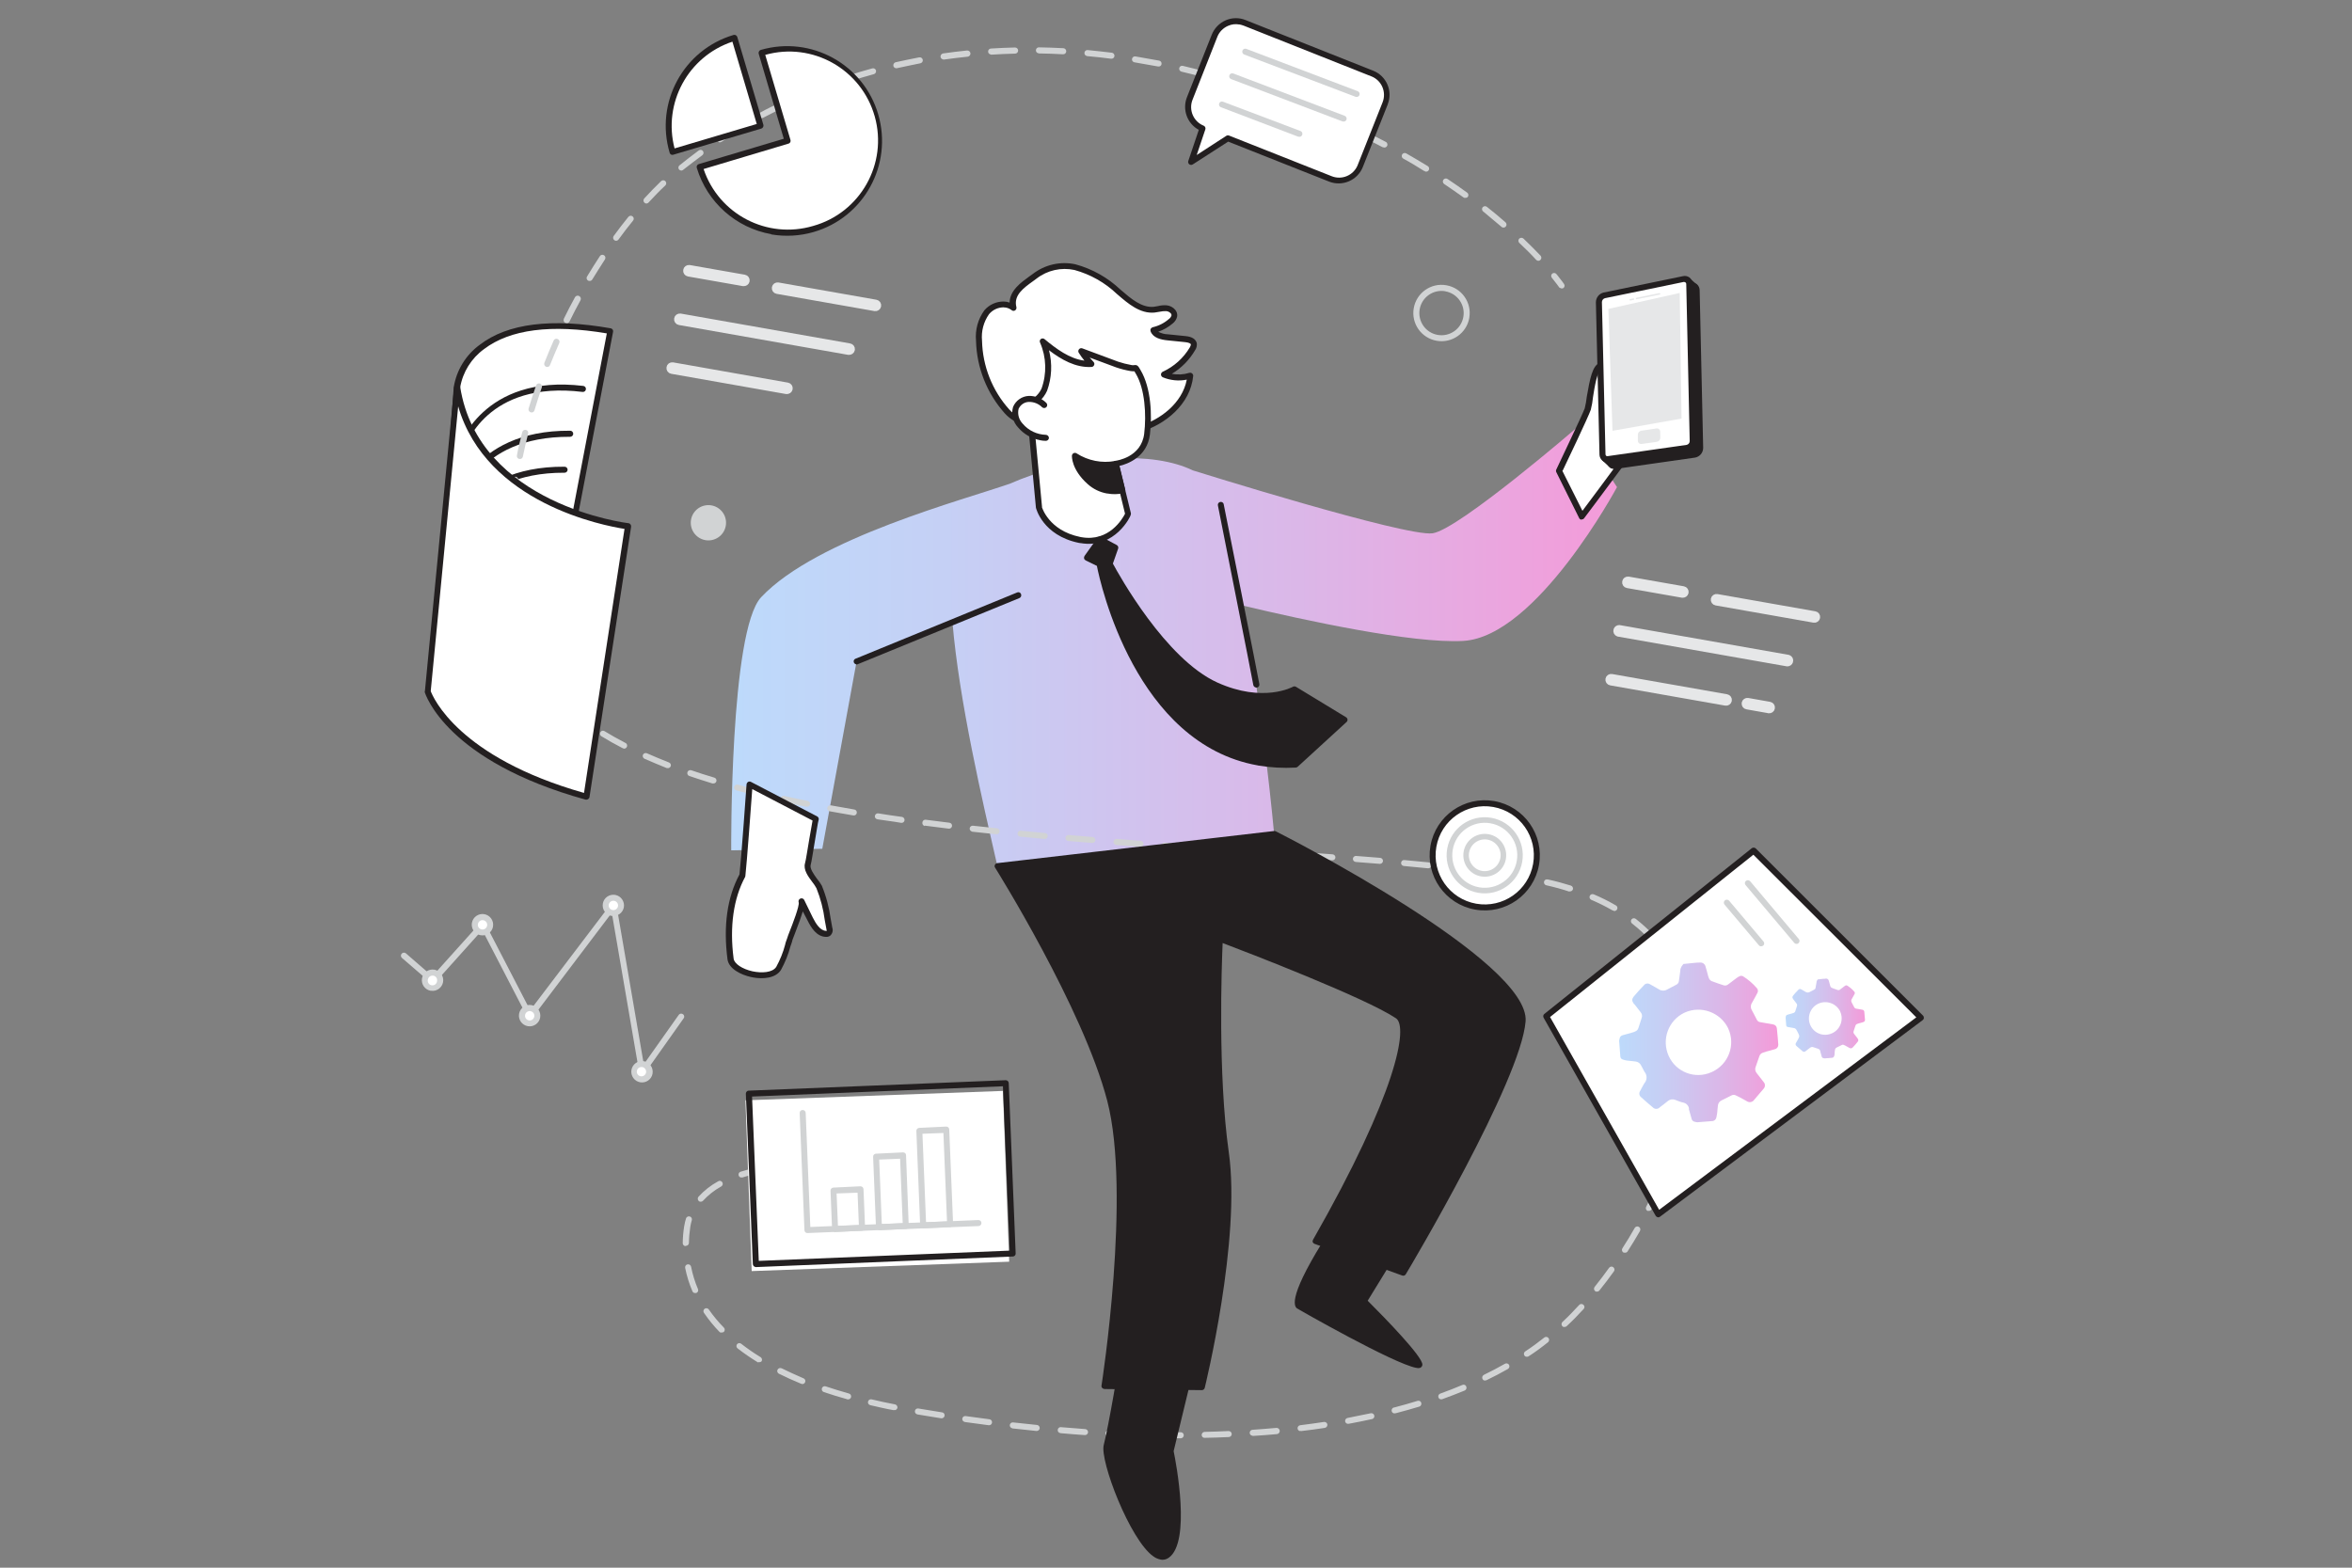 <?xml version="1.0" encoding="UTF-8"?>
<svg id="_レイヤー_2" data-name="レイヤー 2" xmlns="http://www.w3.org/2000/svg" xmlns:xlink="http://www.w3.org/1999/xlink" viewBox="0 0 360 240">
  <rect x="0" y="0" width="360" height="240" fill="#808080" stroke="none"/>
  <defs>
    <linearGradient id="_新規グラデーションスウォッチ_2" data-name="新規グラデーションスウォッチ 2" x1="111.92" y1="98.98" x2="247.51" y2="98.98" gradientUnits="userSpaceOnUse">
      <stop offset="0" stop-color="#bddafb"/>
      <stop offset=".24" stop-color="#c5d0f5"/>
      <stop offset=".64" stop-color="#dbb7e8"/>
      <stop offset="1" stop-color="#f49bd9"/>
    </linearGradient>
    <linearGradient id="_新規グラデーションスウォッチ_2-2" data-name="新規グラデーションスウォッチ 2" x1="247.81" y1="159.58" x2="272.17" y2="159.58" xlink:href="#_新規グラデーションスウォッチ_2"/>
    <linearGradient id="_新規グラデーションスウォッチ_2-3" data-name="新規グラデーションスウォッチ 2" x1="273.32" y1="155.92" x2="285.47" y2="155.92" xlink:href="#_新規グラデーションスウォッチ_2"/>
  </defs>
  <g id="_レイヤー_2-2" data-name="レイヤー 2">
    <g>
      <g id="_517_information_flow_flatline" data-name=" 517 information flow flatline">
        <path d="M241.49,65.35s-18.16,15.68-22.2,16.29c-4.04.61-36.72-9.63-36.72-9.63-6.16-2.99-16.96-2.3-26.31,1.34h0s-.03.01-.05.02c-.53.21-1.05.42-1.57.65-6.76,2.41-29.63,8.35-38.14,17.41-4.81,5.13-4.58,38.75-4.58,38.75l13.94-.24,5.25-28.68c1.17-1.03,8.9-3.95,14.67-6.04,1.03,12.19,4.63,27.53,6.88,37.38l42.36-4.92s-1.71-19.1-4.8-34.97c9.62,2.29,26.04,5.84,33.73,5.41,11.26-.62,23.55-23.55,23.55-23.55l-6.02-9.22Z" style="fill: url(#_新規グラデーションスウォッチ_2); stroke-width: 0px;"/>
        <path d="M120.38,59.87l-17.57-3.1c-.23-.04-.38-.26-.34-.49.03-.23.25-.38.47-.35,0,0,.01,0,.02,0l17.57,3.1c.23.04.38.26.34.49-.04.23-.26.38-.49.34Z" style="fill: #d1d3d4; stroke-width: 0px;"/>
        <path d="M129.89,53.87l-25.91-4.57c-.23-.04-.38-.26-.34-.49.03-.23.25-.38.47-.35,0,0,.01,0,.02,0l25.91,4.57c.23.03.38.25.35.47,0,0,0,.01,0,.02-.04.23-.26.38-.49.34h0Z" style="fill: #d1d3d4; stroke-width: 0px;"/>
        <path d="M113.79,43.35l-8.42-1.48c-.23-.04-.38-.26-.34-.49.03-.23.25-.38.47-.35,0,0,.01,0,.02,0l8.42,1.48c.23.04.38.26.34.49-.04.23-.26.38-.49.34Z" style="fill: #d1d3d4; stroke-width: 0px;"/>
        <path d="M133.92,47.17l-14.98-2.64c-.23-.04-.38-.26-.34-.49.04-.23.26-.38.49-.34l14.98,2.64c.23.04.38.26.34.49-.04.23-.26.38-.49.34h0Z" style="fill: #d1d3d4; stroke-width: 0px;"/>
        <path d="M120.38,59.87l-17.57-3.1c-.23-.04-.38-.26-.34-.49.03-.23.25-.38.47-.35,0,0,.01,0,.02,0l17.57,3.1c.23.04.38.26.34.49-.04.23-.26.38-.49.34Z" style="fill: none; stroke: #e6e7e8; stroke-linecap: round; stroke-linejoin: round; stroke-width: .92px;"/>
        <path d="M129.89,53.87l-25.91-4.57c-.23-.04-.38-.26-.34-.49.03-.23.25-.38.47-.35,0,0,.01,0,.02,0l25.91,4.57c.23.03.38.25.35.47,0,0,0,.01,0,.02-.04.23-.26.38-.49.34h0Z" style="fill: none; stroke: #e6e7e8; stroke-linecap: round; stroke-linejoin: round; stroke-width: .92px;"/>
        <path d="M113.79,43.35l-8.42-1.48c-.23-.04-.38-.26-.34-.49.03-.23.25-.38.47-.35,0,0,.01,0,.02,0l8.42,1.48c.23.04.38.26.34.49-.04.23-.26.38-.49.34Z" style="fill: none; stroke: #e6e7e8; stroke-linecap: round; stroke-linejoin: round; stroke-width: .92px;"/>
        <path d="M133.92,47.17l-14.98-2.64c-.23-.04-.38-.26-.34-.49.04-.23.26-.38.49-.34l14.98,2.64c.23.04.38.26.34.49-.04.23-.26.38-.49.34h0Z" style="fill: none; stroke: #e6e7e8; stroke-linecap: round; stroke-linejoin: round; stroke-width: .92px;"/>
        <path d="M264.13,107.57l-17.6-3.1c-.23-.04-.38-.26-.34-.49.04-.23.26-.38.49-.34l17.6,3.1c.23.04.38.26.34.49-.04.23-.26.38-.49.34Z" style="fill: #d1d3d4; stroke-width: 0px;"/>
        <path d="M270.73,108.73l-3.34-.59c-.23-.03-.38-.25-.35-.47,0,0,0-.01,0-.02.04-.23.26-.38.49-.34l3.34.59c.23.04.38.26.34.49-.03.23-.25.38-.47.35,0,0-.01,0-.02,0Z" style="fill: #d1d3d4; stroke-width: 0px;"/>
        <path d="M273.57,101.56l-25.88-4.56c-.23-.08-.35-.32-.27-.55.06-.18.23-.3.42-.3l25.88,4.56c.23.08.35.32.27.55-.06.18-.23.3-.42.3Z" style="fill: #d1d3d4; stroke-width: 0px;"/>
        <path d="M257.51,91.05l-8.42-1.48c-.23-.04-.38-.26-.34-.49.03-.23.25-.38.47-.35,0,0,.01,0,.02,0l8.42,1.48c.23.04.38.26.34.49-.04.23-.26.38-.49.34Z" style="fill: #d1d3d4; stroke-width: 0px;"/>
        <path d="M277.64,94.87l-14.98-2.64c-.23-.04-.38-.26-.34-.49.04-.23.26-.38.49-.34h0s14.98,2.64,14.98,2.64c.23.04.38.26.34.49-.04.23-.26.38-.49.34h0Z" style="fill: #d1d3d4; stroke-width: 0px;"/>
        <path d="M264.13,107.57l-17.6-3.1c-.23-.04-.38-.26-.34-.49.04-.23.26-.38.49-.34l17.6,3.1c.23.04.38.26.34.49-.04.23-.26.38-.49.34Z" style="fill: none; stroke: #e6e7e8; stroke-linecap: round; stroke-linejoin: round; stroke-width: .92px;"/>
        <path d="M270.73,108.73l-3.34-.59c-.23-.03-.38-.25-.35-.47,0,0,0-.01,0-.02.04-.23.26-.38.49-.34l3.34.59c.23.04.38.26.34.49-.03.23-.25.38-.47.35,0,0-.01,0-.02,0Z" style="fill: none; stroke: #e6e7e8; stroke-linecap: round; stroke-linejoin: round; stroke-width: .92px;"/>
        <path d="M273.57,101.56l-25.88-4.56c-.23-.08-.35-.32-.27-.55.06-.18.23-.3.42-.3l25.88,4.56c.23.08.35.32.27.55-.06.18-.23.3-.42.3Z" style="fill: none; stroke: #e6e7e8; stroke-linecap: round; stroke-linejoin: round; stroke-width: .92px;"/>
        <path d="M257.51,91.05l-8.42-1.48c-.23-.04-.38-.26-.34-.49.03-.23.25-.38.47-.35,0,0,.01,0,.02,0l8.42,1.48c.23.04.38.26.34.49-.04.23-.26.38-.49.34Z" style="fill: none; stroke: #e6e7e8; stroke-linecap: round; stroke-linejoin: round; stroke-width: .92px;"/>
        <path d="M277.64,94.87l-14.98-2.64c-.23-.04-.38-.26-.34-.49.04-.23.26-.38.49-.34h0s14.98,2.64,14.98,2.64c.23.04.38.26.34.49-.04.23-.26.38-.49.34h0Z" style="fill: none; stroke: #e6e7e8; stroke-linecap: round; stroke-linejoin: round; stroke-width: .92px;"/>
        <path d="M98.19,164.54h0c-.18-.04-.32-.19-.35-.37l-4.2-24.43-12.15,16.05c-.1.12-.25.19-.4.18-.16-.02-.3-.11-.37-.25l-6.91-13.34-7.22,8.05c-.16.19-.44.21-.63.05,0,0,0,0,0,0l-4.44-3.83c-.19-.17-.21-.46-.04-.65.17-.19.46-.21.65-.05,0,0,0,0,0,0l4.04,3.51,7.35-8.18c.1-.11.25-.16.4-.14.15,0,.29.1.35.24l6.88,13.28,12.38-16.31c.11-.15.3-.22.48-.17.18.04.31.19.34.37l4.19,24.38,5.37-7.59c.16-.2.45-.22.65-.06.18.15.22.4.1.59l-6.01,8.49c-.1.14-.28.21-.45.18Z" style="fill: #d1d3d4; stroke-width: 0px;"/>
        <circle cx="66.2" cy="150.06" r="1.17" style="fill: #fff; stroke-width: 0px;"/>
        <path d="M65.93,151.68c-.89-.15-1.49-1-1.34-1.89.15-.89,1-1.49,1.89-1.34.89.15,1.49,1,1.34,1.89,0,0,0,0,0,0-.16.89-1,1.48-1.88,1.33ZM66.33,149.37c-.38-.07-.75.18-.83.56,0,0,0,0,0,0-.11.38.1.78.48.89.38.11.78-.1.89-.48.02-.05.02-.11.03-.16.07-.38-.19-.75-.57-.82h0Z" style="fill: #d1d3d4; stroke-width: 0px;"/>
        <circle cx="73.86" cy="141.58" r="1.17" style="fill: #fff; stroke-width: 0px;"/>
        <path d="M73.57,143.18c-.89-.15-1.49-1-1.34-1.89.15-.89,1-1.49,1.89-1.34.89.15,1.49,1,1.34,1.89,0,0,0,.01,0,.02-.16.88-1,1.47-1.88,1.32ZM73.98,140.88c-.39-.07-.76.19-.83.58s.19.76.58.83.76-.19.83-.58-.19-.76-.58-.83h0Z" style="fill: #d1d3d4; stroke-width: 0px;"/>
        <circle cx="93.89" cy="138.62" r="1.17" style="fill: #fff; stroke-width: 0px;"/>
        <path d="M93.6,140.22c-.89-.16-1.48-1-1.33-1.89s1-1.48,1.89-1.33c.89.16,1.48,1,1.33,1.89,0,0,0,0,0,0-.16.88-1,1.47-1.88,1.32,0,0,0,0,0,0ZM94.01,137.91c-.39-.07-.76.19-.83.58s.19.76.58.83.76-.19.83-.58h0c.07-.39-.19-.76-.58-.83Z" style="fill: #d1d3d4; stroke-width: 0px;"/>
        <circle cx="98.27" cy="164.09" r="1.17" style="fill: #fff; stroke-width: 0px;"/>
        <path d="M97.99,165.69c-.89-.15-1.49-1-1.34-1.89.15-.89,1-1.49,1.89-1.34.89.15,1.49,1,1.34,1.89,0,0,0,.01,0,.02-.16.88-1,1.47-1.88,1.32ZM98.39,163.38c-.38-.11-.78.1-.89.48s.1.78.48.89c.05.02.11.02.16.03.39.02.73-.28.76-.67.02-.33-.19-.64-.51-.73Z" style="fill: #d1d3d4; stroke-width: 0px;"/>
        <circle cx="81.08" cy="155.5" r="1.17" style="fill: #fff; stroke-width: 0px;"/>
        <path d="M80.79,157.1c-.89-.15-1.49-1-1.34-1.89.15-.89,1-1.49,1.89-1.34.89.15,1.49,1,1.34,1.89,0,0,0,.01,0,.02-.16.88-1,1.47-1.88,1.32ZM81.2,154.8c-.39-.07-.76.19-.83.58s.19.76.58.83.76-.19.83-.58-.19-.76-.58-.83h0Z" style="fill: #d1d3d4; stroke-width: 0px;"/>
        <path d="M69.92,59.28s1.05-12.57,23.42-8.62l-9,47.1-16.51-11.08,2.08-27.4Z" style="fill: #fff; stroke-width: 0px;"/>
        <path d="M84.31,98.22c-.06,0-.13,0-.19-.03l-16.5-11.08c-.14-.09-.22-.25-.21-.42l2.04-27.41h0c.42-2.61,1.86-4.96,4-6.51,4.23-3.26,10.98-4.1,20.02-2.51.12.02.23.09.3.19.07.1.09.22.07.34l-9,47.07c-.03.15-.13.27-.27.33-.08.04-.17.05-.26.03ZM68.39,86.48l15.71,10.55,8.78-45.99c-8.53-1.44-14.8-.62-18.79,2.4-1.94,1.41-3.26,3.52-3.66,5.88l-2.03,27.16Z" style="fill: #231f20; stroke-width: 0px;"/>
        <path d="M70.51,69.14h0c-.24-.08-.37-.33-.3-.57.02-.12,3.63-11.35,19.07-9.49.25.03.43.26.4.51,0,0,0,0,0,0-.02.25-.24.43-.49.41,0,0-.01,0-.02,0-14.68-1.8-17.97,8.34-18.11,8.81-.06.25-.31.4-.56.34Z" style="fill: #231f20; stroke-width: 0px;"/>
        <path d="M69.75,78.08h0c-.25-.05-.41-.29-.36-.54,0,0,0,0,0,0,.02-.11,2.31-11.71,17.89-11.6.26,0,.46.22.46.47s-.22.46-.47.46c-14.77-.08-16.88,10.41-16.96,10.85-.05.25-.3.41-.56.36,0,0,0,0,0,0Z" style="fill: #231f20; stroke-width: 0px;"/>
        <path d="M68.9,83.59h0c-.25-.05-.41-.28-.37-.53.02-.12,2.32-11.71,17.89-11.61.25,0,.46.21.46.46,0,.25-.21.46-.46.46,0,0,0,0,0,0-14.8-.07-16.95,10.74-16.97,10.85-.04.25-.28.42-.53.37,0,0-.01,0-.02,0Z" style="fill: #231f20; stroke-width: 0px;"/>
        <path d="M238.9,44.12c-.13-.02-.24-.09-.3-.2,0,0-.36-.52-1.09-1.42-.14-.2-.1-.48.1-.63,0,0,0,0,0,0,.21-.14.49-.09.64.11.77.94,1.12,1.47,1.14,1.49.15.21.1.49-.11.64,0,0,0,0,0,0-.12.06-.26.07-.38.02Z" style="fill: #d1d3d4; stroke-width: 0px;"/>
        <path d="M140.41,216.53c-.25-.05-.41-.28-.37-.53.04-.25.28-.42.53-.37l3.62.59c.24.02.41.23.39.47,0,.02,0,.04,0,.06-.05.25-.28.41-.52.38l-3.62-.59h-.02ZM136.79,215.89h0c-1.24-.22-2.45-.51-3.59-.77-.25-.06-.4-.31-.34-.55s.31-.4.55-.34c1.15.28,2.36.54,3.59.77.24.06.4.29.36.54-.06.25-.31.39-.56.33,0,0,0,0-.01,0v.03ZM147.66,217.69c-.24-.05-.41-.28-.37-.52.04-.25.27-.42.52-.38l3.64.49c.25.03.43.26.39.52,0,0,0,0,0,0-.03.25-.26.43-.52.39,0,0,0,0,0,0l-3.64-.49h-.02ZM129.63,214.2h0c-1.22-.34-2.41-.7-3.54-1.09-.24-.08-.36-.34-.29-.58.08-.24.34-.37.58-.29,0,0,0,0,0,0,1.12.37,2.28.74,3.54,1.09.25.06.4.3.35.55-.06.25-.3.4-.55.35l-.09-.02ZM154.94,218.66c-.24-.05-.4-.26-.38-.5.03-.25.26-.43.51-.4,0,0,0,0,0,0,1.22.14,2.44.27,3.66.39.25.03.42.25.41.5-.02.25-.25.44-.5.42,0,0,0,0,0,0-1.22-.12-2.43-.25-3.66-.39h-.04ZM162.27,219.39c-.25-.04-.42-.28-.37-.53s.28-.42.53-.37c1.21.1,2.44.2,3.68.29.25.02.44.24.43.49-.02.25-.24.44-.49.43-1.22-.08-2.44-.18-3.68-.29l-.09-.02ZM122.68,211.85l-.09-.02c-1.17-.48-2.31-1-3.38-1.53-.22-.12-.31-.39-.2-.61.11-.22.37-.32.6-.22,0,0,.01,0,.02,0,1.05.52,2.16,1.02,3.31,1.52.24.07.39.33.31.57-.07.24-.33.39-.57.31v-.04ZM169.6,219.89c-.25-.03-.43-.26-.4-.51s.26-.43.51-.4c1.23.06,2.45.12,3.7.16.25.02.44.23.44.48,0,.25-.21.45-.46.44,0,0,0,0,0,0-1.22-.04-2.45-.1-3.7-.16h-.07ZM176.96,220.15c-.25-.02-.44-.25-.41-.5.02-.25.25-.44.5-.41,1.23.02,2.45.03,3.67.02.26,0,.47.21.47.46s-.21.47-.46.47c-1.22,0-2.45,0-3.72-.03h-.04ZM116.12,208.57c-.06,0-.11,0-.16-.03-1.06-.65-2.08-1.35-3.06-2.11-.2-.15-.24-.44-.09-.64,0,0,0,0,0,0,.16-.2.45-.23.64-.07,0,0,0,0,0,0,.95.74,1.94,1.43,2.97,2.05.21.14.28.42.15.63-.12.12-.3.17-.46.12v.05ZM184.31,220.12c-.22-.03-.38-.22-.38-.44,0-.25.19-.46.45-.47,0,0,0,0,0,0,1.23-.03,2.45-.07,3.67-.13.25,0,.47.19.48.44.01.25-.18.47-.44.48h0c-1.22.06-2.45.1-3.68.12h-.09ZM191.66,219.79c-.21-.03-.37-.21-.38-.42-.01-.25.18-.47.43-.48,1.23-.09,2.45-.18,3.65-.29.26-.02.49.17.52.43.02.26-.17.49-.43.52h0c-1.21.11-2.44.21-3.68.28l-.11-.04ZM110.38,204.03c-.1-.02-.19-.06-.26-.13-.87-.9-1.66-1.87-2.37-2.91-.14-.2-.1-.48.1-.63,0,0,0,0,0,0,.21-.15.49-.1.64.11,0,0,0,0,0,0,.69.99,1.46,1.92,2.31,2.78.18.18.17.47-.01.65h0c-.12.09-.27.11-.41.07v.05ZM198.99,219.09c-.2-.03-.36-.19-.38-.39-.03-.25.15-.48.4-.51,1.22-.15,2.43-.32,3.63-.5.25-.04.49.13.53.38.03.25-.14.48-.39.53-1.21.18-2.42.35-3.66.49-.04-.01-.08-.03-.12-.06v.05ZM206.26,217.97c-.19-.03-.33-.18-.37-.36-.04-.25.12-.48.36-.53,1.2-.23,2.42-.51,3.6-.73.25-.03.48.15.51.4.03.22-.11.42-.31.49-1.19.26-2.41.51-3.62.73-.05,0-.11,0-.16,0ZM106.33,197.96c-.15-.03-.28-.13-.34-.26-.5-1.16-.87-2.36-1.12-3.6-.05-.25.12-.49.37-.54.25-.05.49.12.54.37.23,1.17.58,2.31,1.05,3.41.1.23,0,.5-.24.6-.1.03-.21.03-.3-.02l.04.04ZM213.48,216.39c-.26,0-.48-.19-.48-.45s.19-.48.45-.48c1.19-.31,2.37-.64,3.52-1,.24-.08.49.05.57.29,0,0,0,.01,0,.02.07.24-.06.49-.3.57-1.16.35-2.36.69-3.56,1-.08.03-.16.04-.24.01l.04.04ZM220.51,214.23c-.25-.05-.41-.29-.36-.54.03-.15.14-.28.29-.34,1.16-.42,2.3-.86,3.4-1.33.23-.1.49,0,.59.24,0,0,0,.01,0,.02.1.23-.01.5-.25.6-1.12.46-2.28.91-3.45,1.33-.09.03-.19.02-.28-.02l.04.04ZM104.88,190.77c-.22-.04-.38-.23-.38-.46.01-.84.08-1.68.21-2.51l.04-.21c.06-.35.14-.7.25-1.05.07-.24.33-.38.58-.31s.38.33.31.58h0c-.09.29-.16.59-.21.89l-.03.18c-.12.79-.19,1.59-.2,2.39,0,.26-.22.46-.47.46l-.09.03ZM227.25,211.36c-.15-.03-.27-.12-.34-.26-.11-.23-.01-.5.21-.62,1.1-.53,2.19-1.11,3.23-1.7.22-.13.5-.05.63.17.12.22.04.5-.18.63-1.04.6-2.16,1.18-3.28,1.72-.09.04-.18.04-.27.03v.02ZM233.62,207.72c-.25-.05-.41-.29-.36-.54.02-.12.09-.23.19-.29,1.05-.68,2.01-1.4,2.94-2.14.21-.15.49-.1.64.11,0,0,0,0,0,0,.14.21.09.49-.11.64-.95.76-1.97,1.52-3,2.17-.09.04-.2.05-.29.02v.02ZM107.17,183.98c-.25-.05-.41-.3-.36-.56.02-.08.05-.15.1-.21.86-.94,1.87-1.74,2.99-2.35.21-.15.49-.1.64.11.15.21.1.49-.11.64-.03.02-.05.03-.08.05-1.03.57-1.96,1.31-2.75,2.17-.11.11-.27.16-.42.13v.02ZM239.39,203.17c-.1-.02-.19-.07-.26-.14-.17-.19-.16-.47.02-.65.85-.78,1.71-1.67,2.56-2.6.17-.19.46-.2.65-.03.19.16.21.45.05.63,0,0,0,.01-.01.01-.87.95-1.74,1.84-2.61,2.64-.11.09-.25.13-.39.1v.02ZM113.41,180.26c-.17-.02-.31-.15-.35-.31-.08-.24.05-.49.29-.57,0,0,0,0,.01,0,1.19-.37,2.4-.66,3.64-.85.25-.04.49.12.53.37.04.25-.13.49-.38.53,0,0,0,0,0,0-1.19.19-2.36.46-3.51.83-.07.01-.14,0-.21,0v.02ZM145.65,184.2l-.11-.02c-1.11-.48-2.25-.94-3.39-1.36-.24-.09-.37-.36-.28-.6s.36-.37.6-.28c1.15.43,2.3.89,3.44,1.38.23.1.34.37.24.6-.09.19-.3.29-.5.26v.02ZM120.65,179.05c-.25-.02-.45-.24-.43-.49.02-.25.24-.45.49-.43,1.2-.06,2.45-.06,3.73-.01.26.01.45.23.44.48s-.23.45-.48.44c-1.24-.05-2.46-.05-3.64.01h-.11ZM138.77,181.63h-.06c-1.17-.38-2.35-.7-3.55-1-.24-.06-.39-.31-.33-.55.07-.24.31-.39.55-.34,1.19.29,2.39.64,3.55,1,.25.06.4.31.34.55s-.31.4-.55.34h.06ZM127.99,179.32c-.24-.04-.4-.26-.38-.5.04-.25.26-.42.51-.4,1.07.12,2.16.29,3.25.48l.42.07c.25.04.42.28.37.53s-.28.42-.53.37l-.42-.07c-1.08-.19-2.14-.38-3.2-.47h-.03ZM244.36,197.75c-.08-.01-.15-.05-.21-.09-.19-.16-.23-.45-.07-.65.74-.92,1.48-1.91,2.21-2.92.15-.2.43-.25.63-.1.21.15.26.43.11.64,0,0,0,0,0,0-.73,1.02-1.48,2.01-2.24,2.95-.11.12-.27.18-.44.15v.02ZM248.64,191.77c-.06,0-.12,0-.17-.03-.21-.13-.28-.41-.15-.62,0,0,0,0,0-.01.66-1.02,1.3-2.07,1.89-3.12.13-.22.41-.3.63-.17.22.12.3.39.18.61,0,0,0,.01,0,.02-.61,1.06-1.25,2.13-1.92,3.16-.11.14-.29.2-.46.15v.02ZM252.3,185.39s-.09,0-.14-.02c-.22-.12-.31-.39-.2-.61.56-1.09,1.09-2.2,1.58-3.3.1-.23.38-.33.61-.23,0,0,0,0,0,0,.23.1.33.36.23.59,0,0,0,0,0,0-.49,1.12-1.04,2.24-1.6,3.34-.11.17-.31.26-.51.2l.02.02ZM255.34,178.68l-.09-.02c-.24-.09-.36-.35-.27-.59.45-1.15.85-2.31,1.22-3.45.08-.24.33-.38.57-.3.24.08.37.34.3.58-.37,1.15-.78,2.32-1.23,3.51-.1.19-.32.29-.53.23l.02.02ZM257.58,171.68h0c-.25-.06-.39-.31-.33-.56,0,0,0,0,0,0,.29-1.16.54-2.32.74-3.45l.02-.12c.05-.25.28-.41.53-.37.25.04.42.28.37.53l-.02.11c-.2,1.16-.46,2.34-.76,3.52-.06.24-.3.39-.54.33-.01,0-.03,0-.04-.01l.03.02ZM258.85,164.45c-.24-.04-.4-.25-.38-.49.11-1.21.16-2.42.15-3.63,0-.25.2-.46.46-.47.25,0,.46.2.46.45.02,1.24-.03,2.47-.14,3.7-.02.25-.25.44-.5.42,0,0,0,0,0,0h-.04ZM258.75,157.12c-.2-.04-.35-.2-.38-.4-.15-1.19-.38-2.38-.69-3.54-.09-.24.02-.5.26-.6.24-.09.5.02.6.26.01.03.02.07.03.1.32,1.21.57,2.43.72,3.67.03.25-.15.48-.4.51-.07,0-.14,0-.21-.04l.07.04ZM256.82,150.05c-.15-.03-.28-.13-.34-.27-.48-1.1-1.06-2.15-1.72-3.15-.15-.21-.1-.49.11-.64,0,0,0,0,0,0,.2-.14.48-.1.63.1,0,0,0,0,0,0,.69,1.04,1.29,2.14,1.8,3.29.11.22,0,.49-.22.6,0,0,0,0-.01,0-.1.04-.21.05-.32.02l.07.04ZM128.73,124.51l-1.74-.31c-.25-.05-.41-.29-.36-.54h0c.04-.24.28-.41.52-.37,0,0,0,0,0,0h0l3.62.64h0c.25.04.42.28.37.53-.04.25-.27.41-.51.38,0,0,0,0,0,0l-1.89-.33ZM134.28,125.42c-.25-.04-.41-.28-.37-.52.05-.25.28-.41.52-.38,1.2.21,2.41.37,3.63.54.25.04.42.27.39.53-.04.25-.27.42-.52.38-1.22-.22-2.45-.35-3.63-.54h-.03ZM123.43,123.51h0c-1.23-.22-2.42-.5-3.6-.76-.25-.06-.4-.31-.34-.55,0,0,0,0,0,0,.05-.24.29-.4.53-.34,0,0,0,0,.01,0,1.18.25,2.38.51,3.6.76.25.05.41.29.36.54,0,0,0,0,0,0-.06.25-.31.39-.56.33-.02,0-.04-.01-.05-.02l.05.04ZM141.55,126.46c-.24-.05-.4-.27-.37-.51,0-.25.19-.45.44-.46.01,0,.03,0,.04,0l3.65.46c.25.02.43.24.41.49,0,0,0,.01,0,.02-.03.25-.26.43-.51.4l-3.65-.46v.05ZM116.26,121.92h0c-1.22-.3-2.4-.6-3.57-.92-.24-.07-.39-.32-.32-.56,0,0,0,0,0,0,.08-.24.32-.38.56-.32,1.17.32,2.35.63,3.56.93.24.06.39.3.33.54,0,0,0,0,0,.01-.08.25-.34.38-.59.3-.01,0-.02,0-.03-.01l.05.04ZM148.8,127.31c-.24-.05-.4-.26-.38-.5.03-.25.26-.43.51-.4,0,0,0,0,0,0l3.66.39c.25.02.43.24.41.49,0,0,0,.01,0,.02-.03.25-.25.43-.5.41l-3.66-.39h-.04ZM109.09,119.94h-.05c-1.19-.37-2.38-.75-3.53-1.14-.24-.08-.37-.34-.29-.59.08-.24.34-.37.59-.29,1.13.39,2.3.77,3.53,1.13.24.07.38.33.31.57,0,0,0,0,0,0-.07.23-.31.37-.55.31h0ZM156.12,128.08c-.25-.04-.42-.28-.37-.53s.28-.42.53-.37l3.67.35c.25.02.44.24.42.49-.02.25-.23.43-.48.42,0,0,0,0-.01,0l-3.67-.35h-.08ZM163.46,128.75c-.24-.04-.4-.26-.38-.5.03-.25.24-.43.49-.42l3.67.31c.25.02.43.23.42.48,0,0,0,0,0,.01-.02.25-.23.43-.48.42,0,0,0,0-.01,0l-3.67-.3h-.04ZM102.11,117.59h-.05c-1.17-.47-2.31-.95-3.41-1.43-.23-.11-.34-.38-.24-.61.1-.23.38-.33.61-.23,0,0,0,0,0,0,1.08.48,2.22.95,3.38,1.41.23.09.35.35.26.58,0,0,0,0,0,0-.09.21-.32.33-.54.28ZM252.72,143.96c-.1-.02-.19-.07-.25-.15-.82-.87-1.71-1.68-2.66-2.42-.2-.15-.24-.44-.09-.64,0,0,0,0,0,0,.16-.2.45-.23.65-.08.98.77,1.91,1.62,2.76,2.53.17.18.16.48-.02.65-.11.1-.25.14-.39.12h0ZM170.81,129.35c-.23-.04-.4-.25-.38-.49.03-.25.24-.44.49-.43,1.23.11,2.45.19,3.68.29.25.02.44.24.43.49s-.24.44-.49.43l-3.68-.28-.04-.02ZM178.17,129.9c-.23-.04-.39-.25-.37-.48.02-.25.23-.44.49-.43l3.68.27c.24,0,.44.21.43.45,0,.01,0,.02,0,.03-.02.25-.24.44-.49.43,0,0,0,0,0,0l-3.68-.26h-.05ZM95.4,114.54s-.09,0-.14-.02c-1.14-.59-2.23-1.2-3.23-1.82-.21-.15-.25-.43-.11-.64.13-.19.38-.25.58-.14.99.6,2.06,1.21,3.18,1.79.24.08.37.34.29.59-.08.24-.34.37-.59.29v-.05ZM185.46,130.42c-.25-.04-.42-.28-.37-.53s.28-.42.53-.37l3.68.25c.25.02.45.24.43.49-.02.25-.24.45-.49.43l-3.68-.25-.1-.02ZM192.88,130.93v-.47s.08-.45.08-.45l3.63.25c.25.02.45.24.43.49-.02.25-.24.45-.49.43l-3.65-.25ZM200.17,131.43c-.23-.04-.39-.25-.37-.48.02-.25.23-.44.49-.43l3.68.27c.25.02.44.24.43.49s-.24.44-.49.43l-3.68-.27h-.05ZM246.96,139.4l-.15-.03c-1.05-.6-2.13-1.14-3.24-1.61-.23-.1-.34-.37-.24-.6.09-.23.36-.34.59-.25,0,0,0,0,.01,0,1.14.48,2.26,1.04,3.33,1.66.24.09.37.35.28.59-.09.24-.35.37-.59.28v-.05ZM207.48,131.95c-.25-.03-.43-.26-.4-.51.03-.25.26-.43.51-.4l3.68.29c.25.03.43.25.41.5-.03.25-.24.43-.49.42l-3.68-.29h-.04ZM89.14,110.69c-.07,0-.14,0-.2-.04-1-.74-1.96-1.53-2.87-2.37-.19-.18-.2-.47-.02-.66.17-.18.45-.19.64-.03,0,0,0,0,.01.01.89.82,1.82,1.58,2.79,2.3.21.15.25.44.1.64-.1.14-.28.21-.45.18v-.05ZM214.83,132.57c-.25-.04-.42-.28-.37-.53s.28-.42.53-.37l3.67.35c.25.02.44.25.41.5-.02.25-.25.44-.5.41-1.2-.12-2.42-.24-3.67-.35h-.07ZM240.24,136.49h-.06c-1.11-.37-2.29-.69-3.5-.96-.25-.05-.4-.3-.35-.55,0,0,0,0,0,0,.05-.24.28-.4.52-.35.01,0,.03,0,.04,0,1.24.27,2.44.6,3.56.95.24.08.37.34.3.58-.08.21-.28.33-.5.3h0ZM222.16,133.3c-.25-.04-.42-.28-.37-.53s.28-.42.53-.37c1.25.14,2.48.29,3.65.44.24.02.42.24.4.48,0,0,0,.02,0,.03-.03.25-.25.42-.5.4,0,0,0,0-.01,0-1.19-.14-2.4-.29-3.65-.43h-.05ZM229.45,134.23c-.24-.04-.41-.27-.38-.51.03-.25.27-.43.52-.39,0,0,0,0,0,0l3.62.64h0c.25.04.42.28.37.53-.05.25-.28.41-.53.37l-3.62-.64h0ZM83.8,105.67c-.11-.02-.21-.08-.28-.16-.78-.96-1.48-1.99-2.1-3.06-.13-.2-.08-.46.11-.61.22-.13.5-.05.63.17.61,1.03,1.29,2.02,2.05,2.94.16.2.13.49-.06.65-.11.07-.23.09-.36.07ZM80.1,99.33c-.16-.03-.29-.14-.35-.29-.23-.64-.43-1.3-.59-1.97s-.26-1.09-.38-1.64c-.05-.25.11-.48.35-.54.25-.05.49.1.55.35.11.54.24,1.08.37,1.61s.35,1.26.6,1.88c.09.23-.03.49-.26.58,0,0,0,0-.01,0-.09.04-.19.05-.28.02ZM78.57,92.19c-.19-.03-.34-.19-.37-.38-.17-1.2-.3-2.45-.4-3.69-.02-.26.18-.49.44-.51s.49.18.51.44c.09,1.23.22,2.44.39,3.63.03.25-.14.48-.39.52h-.17ZM78,84.85c-.22-.03-.38-.22-.38-.44-.02-1.21,0-2.46.06-3.72.01-.26.23-.45.48-.44.26.01.45.23.44.48-.06,1.23-.08,2.46-.07,3.65,0,.25-.2.46-.46.47h-.08ZM78.36,77.52c-.24-.04-.4-.26-.38-.5.12-1.21.28-2.45.47-3.65.04-.25.27-.42.52-.38,0,0,0,0,0,0,.24.06.4.28.38.52-.21,1.2-.34,2.43-.47,3.65-.02.25-.25.44-.5.41,0,0,0,0-.01,0l-.02-.06ZM79.47,70.26h0c-.24-.05-.4-.28-.35-.53,0,0,0,0,0,0,.21-1.2.52-2.41.82-3.58.06-.25.31-.4.56-.34.25.06.4.31.34.56-.3,1.19-.58,2.39-.82,3.58-.08.24-.33.38-.57.3,0,0-.01,0-.02,0l.05.02ZM81.27,63.12h-.05c-.24-.08-.38-.34-.31-.58,0,0,0,0,0,0,.35-1.16.73-2.34,1.14-3.53.08-.24.34-.37.59-.29.24.08.37.34.29.59h0c-.4,1.16-.77,2.33-1.13,3.53-.08.24-.33.36-.57.28,0,0,0,0-.01,0h.05ZM83.68,56.17l-.09-.02c-.23-.09-.35-.35-.27-.58,0,0,0-.01,0-.02.45-1.14.93-2.29,1.42-3.41.1-.24.38-.35.62-.24.24.1.35.38.24.62-.49,1.12-.97,2.25-1.42,3.38-.09.23-.35.34-.58.26h.05ZM86.65,49.44s-.09,0-.13-.02c-.22-.11-.32-.37-.22-.6,0,0,0-.01,0-.02.54-1.11,1.12-2.22,1.7-3.28.12-.24.42-.33.65-.2.24.12.33.42.2.65-.58,1.05-1.14,2.15-1.68,3.25-.11.22-.37.31-.59.21h.05ZM90.17,42.99c-.06,0-.11,0-.16-.03-.22-.13-.29-.41-.16-.62.64-1.07,1.31-2.12,1.97-3.13.13-.21.41-.27.62-.14,0,0,.01,0,.02.01.21.14.27.42.13.64,0,0,0,0,0,0-.66.99-1.29,2.05-1.95,3.09-.11.17-.32.24-.52.18h.05ZM94.22,36.85c-.07-.01-.13-.04-.19-.08-.2-.15-.25-.44-.1-.64.74-1.02,1.5-2,2.26-2.94.16-.19.45-.22.64-.06.2.16.23.45.07.64,0,0,0,0,0,0-.75.92-1.51,1.9-2.23,2.9-.12.16-.32.23-.51.17h.05ZM98.87,31.15c-.09-.02-.17-.06-.23-.12-.19-.17-.2-.46-.03-.65.86-.94,1.73-1.83,2.59-2.66.18-.17.48-.16.65.02.17.18.17.47-.01.65-.85.78-1.71,1.68-2.56,2.6-.11.14-.3.2-.47.15h.06ZM104.2,26.1c-.11-.02-.21-.08-.28-.17-.14-.2-.1-.48.1-.63,0,0,0,0,0,0,.95-.77,1.94-1.52,2.95-2.28.21-.14.49-.09.63.11.15.21.1.49-.11.64,0,0,0,0,0,0-1,.76-1.97,1.46-2.91,2.22-.11.1-.26.14-.4.11ZM110.16,21.8c-.13-.02-.24-.09-.31-.2-.15-.21-.1-.49.11-.64,0,0,0,0,0,0,1.05-.65,2.09-1.31,3.14-1.94.21-.13.49-.06.62.15,0,0,0,0,0,0,.13.22.05.5-.17.63-1.04.62-2.09,1.26-3.13,1.92-.09.06-.2.08-.3.07h.04ZM235.39,39.92c-.1-.02-.18-.07-.26-.14-.78-.86-1.67-1.73-2.58-2.59-.18-.17-.19-.46-.02-.65.18-.18.47-.19.66-.01.91.87,1.79,1.75,2.61,2.61.17.18.16.48-.02.65h0c-.11.12-.28.16-.43.12h.04ZM116.5,18.08c-.25-.05-.41-.29-.36-.54.03-.13.11-.25.23-.31,1.03-.58,2.19-1.12,3.31-1.65.23-.1.5,0,.61.22.1.23,0,.5-.22.61-1.11.52-2.21,1.06-3.28,1.63-.1.05-.22.07-.33.03h.04ZM230.05,34.84c-.08-.01-.15-.05-.21-.1-.91-.78-1.86-1.56-2.82-2.36-.2-.15-.24-.44-.09-.64,0,0,0,0,0,0,.16-.2.45-.23.65-.08.98.78,1.94,1.56,2.85,2.37.19.17.21.46.05.65,0,0,0,0,0,0-.11.13-.29.19-.46.15l.02.02ZM123.12,14.94c-.15-.03-.28-.13-.34-.27-.1-.23.01-.5.25-.6,1.14-.47,2.3-.93,3.44-1.35.25-.06.5.09.56.33.05.21-.05.43-.24.53-1.14.42-2.28.87-3.4,1.34-.08.04-.17.05-.26.03ZM224.25,30.29c-.07,0-.13,0-.19-.03-.98-.7-1.99-1.4-3.01-2.09-.21-.14-.27-.42-.13-.64,0,0,0,0,0,0,.14-.21.42-.27.64-.13,0,0,0,0,0,0,1.03.68,2.05,1.4,3.03,2.11.19.16.22.44.07.63,0,0,0,0,0,0-.1.12-.26.17-.41.14ZM130.02,12.4c-.17-.03-.3-.15-.35-.31-.08-.24.05-.49.29-.57,0,0,0,0,.01,0,1.17-.37,2.36-.73,3.54-1.05.24-.07.5.07.57.31,0,0,0,0,0,0,.06.25-.08.5-.32.57-1.18.32-2.36.68-3.51,1.04-.07.02-.14.03-.22.02ZM218.13,26.2c-.06,0-.11-.01-.16-.03-1.03-.64-2.08-1.3-3.15-1.87-.23-.1-.33-.38-.23-.61.1-.23.38-.33.61-.23.02.01.05.02.07.04,1.07.61,2.14,1.24,3.18,1.88.24.09.36.36.27.6s-.36.36-.6.27v-.06ZM137.11,10.44c-.18-.03-.33-.17-.37-.35-.05-.25.1-.49.34-.56,1.2-.27,2.42-.51,3.62-.75.25-.05.49.12.54.37.05.25-.12.49-.37.54h0c-1.19.22-2.39.51-3.58.75-.06.01-.12.02-.18.01h0ZM211.75,22.55l-.14-.02c-1.06-.56-2.14-1.11-3.27-1.66-.24-.11-.34-.4-.22-.64s.4-.34.64-.22c1.13.56,2.23,1.12,3.29,1.68.24.08.37.35.29.59s-.35.37-.59.29v-.02ZM144.34,9.09c-.2-.03-.35-.19-.38-.38-.03-.25.14-.48.39-.53,1.22-.18,2.45-.32,3.67-.45.26-.02.49.17.52.43.02.26-.17.49-.43.52-1.2.12-2.42.27-3.63.44-.05,0-.09,0-.14-.01h0ZM205.13,19.31s-.08,0-.12-.02c-1.09-.49-2.2-.98-3.36-1.46-.24-.1-.35-.37-.26-.61s.37-.35.61-.26c1.16.48,2.29.98,3.37,1.53.23.1.33.36.23.59,0,0,0,0,0,0-.1.17-.29.26-.49.22ZM151.62,8.33c-.21-.03-.37-.21-.38-.42-.01-.25.18-.47.43-.48,1.23-.08,2.47-.13,3.69-.16.26,0,.47.2.48.46,0,.26-.2.47-.46.48h0c-1.22.03-2.45.08-3.65.16l-.11-.03ZM198.34,16.47h-.08c-1.12-.45-2.26-.88-3.44-1.3-.24-.08-.36-.35-.28-.59,0,0,0,0,0,0,.08-.23.34-.36.57-.27,0,0,0,0,.01,0,1.17.42,2.33.85,3.45,1.29.23.08.35.33.27.56,0,0,0,.02,0,.02-.07.2-.27.32-.48.29h-.03ZM191.42,13.98h-.06c-1.14-.39-2.31-.75-3.53-1.13-.24-.07-.38-.33-.31-.58s.33-.38.58-.31c1.19.36,2.37.73,3.53,1.12.25.06.4.31.34.56s-.31.4-.56.34h.02ZM158.97,8.16c-.25-.02-.44-.25-.41-.5.02-.25.25-.44.5-.41,1.22.02,2.46.06,3.7.13.25.01.45.23.44.49s-.23.45-.49.44c-1.23-.07-2.46-.11-3.7-.13h-.04ZM184.41,11.87h0c-1.19-.32-2.39-.63-3.57-.9-.25-.06-.4-.31-.34-.55,0,0,0,0,0,0,.05-.24.29-.4.53-.34,0,0,0,0,.01,0,1.18.28,2.38.59,3.57.91.25.04.42.28.37.53s-.28.42-.53.37l-.04-.02ZM166.36,8.57c-.25-.04-.42-.28-.37-.53s.28-.42.53-.37c1.24.12,2.47.26,3.66.4.25.03.42.25.4.5,0,0,0,.01,0,.02-.03.25-.25.42-.5.4,0,0,0,0-.01,0-1.2-.16-2.42-.29-3.66-.4h-.05ZM177.26,10.18h0l-3.62-.64h0c-.25-.04-.42-.28-.37-.53s.28-.42.53-.37l3.62.64c.24.04.41.28.37.52,0,0,0,.01,0,.02-.05.25-.28.41-.53.36h0Z" style="fill: #d1d3d4; stroke-width: 0px;"/>
        <path d="M150.78,186.66l-.14-.02-1.62-.84c-.24-.11-.34-.4-.22-.64s.4-.34.64-.22l1.65.85c.24.08.37.35.29.59s-.35.37-.59.29h0Z" style="fill: #d1d3d4; stroke-width: 0px;"/>
        <path d="M124.56,35.02c7.44-2.21,11.67-10.03,9.46-17.47-2.21-7.44-10.03-11.67-17.47-9.46h0l4,13.47-13.47,4c2.21,7.44,10.02,11.67,17.46,9.47,0,0,0,0,0,0Z" style="fill: #fff; stroke-width: 0px;"/>
        <path d="M118.05,35.85c-5.41-.96-9.82-4.89-11.4-10.16-.07-.24.06-.5.31-.57l13.01-3.88-3.85-13.04c-.03-.12,0-.24.06-.34.06-.11.15-.19.27-.22,7.7-2.23,15.75,2.2,17.98,9.9,2.23,7.7-2.2,15.75-9.9,17.98-2.1.61-4.31.73-6.46.37l-.02-.04ZM107.69,25.87c2.33,6.95,9.74,10.8,16.77,8.72h0c7.23-2.02,11.46-9.53,9.43-16.76s-9.53-11.46-16.76-9.43l3.86,13.02c.08.24-.05.49-.29.57,0,0-.01,0-.02,0l-13,3.89Z" style="fill: #231f20; stroke-width: 0px;"/>
        <path d="M102.94,23.26l13.47-4-3.96-13.46c-7.44,2.19-11.7,10-9.51,17.44,0,0,0,.01,0,.02Z" style="fill: #fff; stroke-width: 0px;"/>
        <path d="M102.86,23.71c-.17-.03-.31-.15-.36-.32-2.28-7.68,2.1-15.76,9.78-18.04.24-.07.49.07.57.31l4,13.47c.03.12,0,.24-.06.34-.06.11-.16.19-.28.22l-13.47,4c-.06.02-.12.02-.18.01ZM112.1,6.38c-6.79,2.27-10.66,9.42-8.85,16.34l12.58-3.74-3.73-12.61Z" style="fill: #231f20; stroke-width: 0px;"/>
        <path d="M238.69,72.08s3.94-8.23,4.37-9.41c.43-1.18.63-6.17,2.11-6.67s1.54,4.06.98,7.22c0,0,7.58-10.98,8.81-8.96s.79,5.79-.22,7.64-12.63,17.21-12.63,17.21l-3.42-7.03Z" style="fill: #fff; stroke-width: 0px;"/>
        <path d="M242.04,79.56c-.14-.02-.27-.11-.33-.24l-3.5-7.04c-.06-.13-.06-.27,0-.4.02-.09,3.93-8.22,4.35-9.36.15-.59.25-1.2.32-1.81.48-2.71.84-4.77,2.01-5.18.35-.13.74-.07,1.02.18.94.8.99,3.55.8,5.73,2.03-2.81,6-7.96,7.73-7.96.33,0,.64.18.8.48,1.36,2.25.77,6.23-.21,8.1-.97,1.87-12.1,16.66-12.56,17.28-.09.13-.25.2-.41.18l-.02.04ZM239.13,72.07l3.08,6.13c2.13-2.84,11.18-14.97,12.05-16.57,1-1.85,1.31-5.36.22-7.18-.76-.29-4.51,3.86-8.03,8.98-.12.18-.35.25-.55.16-.2-.08-.32-.29-.28-.51.5-2.84.38-6.15-.26-6.69-.03-.03-.08-.04-.13-.02-.76.27-1.18,2.99-1.4,4.41-.06.66-.18,1.31-.34,1.95-.42,1.19-3.69,8.04-4.31,9.33h-.04Z" style="fill: #231f20; stroke-width: 0px;"/>
        <path d="M205.08,186.87s-7.9,11.86-6.3,13.05,18.41,10.17,18.46,8.98-8.48-9.71-8.48-9.71l6.47-10.53-10.15-1.79Z" style="fill: #231f20; stroke-width: 0px;"/>
        <path d="M216.79,209.41c-3.43-.6-18.14-9.01-18.28-9.11-.72-.55-.89-3.04,6.19-13.67.1-.15.28-.23.46-.2l10.15,1.79c.15.03.28.13.34.26.07.14.06.3-.03.42l-6.28,10.23c2.73,2.73,8.42,8.57,8.37,9.79,0,.21-.14.4-.33.48-.19.06-.4.06-.59,0ZM205.32,187.38c-3.91,5.92-6.76,11.47-6.23,12.18,1.7,1.23,14.61,8.05,17.52,8.9-.91-1.42-4.64-5.42-8.15-8.95-.15-.15-.18-.38-.06-.56l6.11-9.96-9.18-1.62Z" style="fill: #231f20; stroke-width: 0px;"/>
        <path d="M171.88,207.3c.1.7-1.79,11.43-2.47,14.02-.68,2.59,5.89,19.15,9.26,16.78,3.37-2.37.55-15.95.55-15.95l3.45-14.3-10.79-.54Z" style="fill: #231f20; stroke-width: 0px;"/>
        <path d="M177.62,238.75c-.39-.08-.75-.24-1.07-.47-3.59-2.5-8.24-14.66-7.61-17.07.7-2.67,2.52-13.11,2.44-13.85,0-.14.04-.27.13-.37.09-.1.22-.15.35-.15l10.8.55c.14,0,.26.07.34.18.08.11.11.25.08.39l-3.44,14.2c.38,1.84,2.68,13.92-.75,16.32-.37.27-.83.37-1.28.28ZM172.29,207.78c-.24,2.43-1.89,11.49-2.46,13.67-.5,1.88,3.85,13.73,7.24,16.08.71.49,1.08.35,1.29.23,2.54-1.78,1.14-11.77.35-15.48,0-.07,0-.14.04-.2l3.36-13.76-9.82-.54Z" style="fill: #231f20; stroke-width: 0px;"/>
        <path d="M195.05,127.67s38.76,19.66,37.99,28.69c-.77,9.03-18.27,38.54-18.27,38.54l-13.43-4.83s17.72-31.05,12.54-34.55c-5.18-3.5-27.21-11.84-27.21-11.84,0,0-.98,19.28.93,32.74,1.9,13.46-3.67,35.91-3.67,35.91l-14.88-.17s4.61-29.33.87-43.75c-3.74-14.43-17.23-35.84-17.23-35.84l42.36-4.89Z" style="fill: #231f20; stroke-width: 0px;"/>
        <path d="M168.97,212.63c-.1-.02-.2-.07-.27-.15-.09-.1-.13-.24-.1-.37.05-.29,4.56-29.4.88-43.57-3.68-14.16-17.04-35.5-17.17-35.71-.09-.13-.1-.3-.02-.44.07-.14.2-.24.35-.25l42.37-4.92c.09-.01.18,0,.25.04,1.6.8,38.99,19.92,38.25,29.11-.73,9.06-17.62,37.54-18.34,38.71-.11.19-.34.27-.55.19l-13.42-4.85c-.13-.05-.23-.15-.28-.27-.03-.13,0-.27.07-.38,12.81-22.46,14.6-32.61,12.68-33.88-4.61-3.11-22.99-10.18-26.53-11.52-.15,3.43-.75,20.11.94,32.02,1.9,13.38-3.63,35.86-3.68,36.08-.05.21-.24.35-.45.35l-14.88-.17-.1-.03ZM153.45,132.96c2.23,3.63,13.54,22.4,16.91,35.35,3.45,13.29-.19,39.39-.79,43.42l13.95.16c.7-2.91,5.33-23.08,3.58-35.38-1.88-13.38-.94-32.64-.94-32.79,0-.15.09-.28.21-.36.12-.08.27-.09.41-.04.87.33,22.15,8.35,27.31,11.84,2.4,1.62,1.03,7.89-4.17,19.16-3.21,6.97-6.94,13.69-7.96,15.52l12.55,4.53c1.92-3.25,17.35-29.68,18.02-38.03.2-2.45-2.85-7.45-18.51-17.31-8.88-5.59-17.96-10.28-19.12-10.83l-41.46,4.74Z" style="fill: #231f20; stroke-width: 0px;"/>
        <path d="M153.63,46.57c.54,0,1.07.18,1.48.52-.61-2.36,1.71-3.7,3.27-4.86,1.75-1.35,4-1.86,6.15-1.39,2.52.68,4.83,1.98,6.71,3.78,1.62,1.36,3.34,2.92,5.42,2.73.63-.14,1.26-.21,1.9-.22.63.06,1.31.57,1.21,1.2-.08.33-.28.63-.56.83-.77.67-1.69,1.15-2.68,1.39.32.81,1.35,1.01,2.22,1.1l2.75.28c.51.09,1.15.2,1.25.71.02.28-.05.56-.22.79-1.01,1.71-2.52,3.07-4.33,3.9,1.27.53,2.69.59,4.01.17-.39,3.94-3.89,7.01-7.7,8.15-3.8.98-7.78,1.06-11.61.22-2.86-.58-6.64-.53-8.81-2.9-2.67-2.98-4.18-6.81-4.27-10.81-.14-1.55.28-3.09,1.17-4.36.65-.78,1.62-1.22,2.64-1.21Z" style="fill: #fff; stroke-width: 0px;"/>
        <path d="M159.14,65.73c-1.98-.35-3.97-.92-5.35-2.45-2.74-3.07-4.3-7.01-4.4-11.12-.15-1.66.3-3.31,1.28-4.66.74-.86,1.82-1.35,2.96-1.34h0c.31,0,.61.06.9.16.04-1.86,1.75-3.08,3.03-4.01l.52-.37c1.85-1.43,4.23-1.97,6.51-1.48,2.59.7,4.97,2.04,6.92,3.89l.12.1c1.46,1.26,3.13,2.69,4.95,2.52.23-.03.44-.06.66-.11.43-.11.87-.15,1.32-.12.52.05,1,.3,1.34.71.22.28.33.63.28.98-.09.45-.35.84-.71,1.11-.65.55-1.39.97-2.19,1.25.46.24.96.38,1.48.39l2.75.28c.92.09,1.52.45,1.67,1.08.05.39-.05.79-.28,1.11-.86,1.47-2.08,2.7-3.54,3.58.89.17,1.81.12,2.67-.15.24-.08.5.06.58.3.02.06.03.12.02.18-.43,4.38-4.33,7.45-8.03,8.55-3.87,1.01-7.92,1.09-11.83.24l-1.99-.35c-.69-.12-1.09-.16-1.66-.26ZM153.62,47.05c-.87,0-1.69.39-2.24,1.05-.83,1.18-1.21,2.62-1.07,4.06.09,3.89,1.56,7.62,4.16,10.52,1.56,1.72,4.06,2.08,6.48,2.42l2.05.36c3.76.83,7.66.75,11.38-.23,3.2-.96,6.58-3.5,7.27-7.11-1.23.25-2.51.12-3.67-.36-.17-.08-.27-.24-.28-.42,0-.18.11-.35.27-.43,1.73-.79,3.17-2.09,4.14-3.72.09-.14.15-.3.17-.46-.04-.16-.36-.3-.87-.35l-2.75-.28c-.99-.1-2.18-.38-2.55-1.38-.04-.12-.04-.26.02-.38.07-.12.17-.2.3-.24.92-.21,1.77-.64,2.48-1.26.19-.13.33-.32.4-.54.02-.11-.02-.23-.09-.31-.18-.2-.43-.33-.7-.36-.35-.01-.71.02-1.05.1-.25.05-.5.09-.75.12-2.22.21-4.04-1.36-5.64-2.74l-.12-.1c-1.83-1.75-4.07-3.01-6.51-3.68-2.02-.43-4.14.04-5.78,1.31l-.53.39c-1.49,1.07-3.03,2.18-2.57,3.98.05.19-.03.4-.2.51-.17.11-.38.09-.53-.04-.34-.27-.77-.42-1.2-.42v-.02Z" style="fill: #231f20; stroke-width: 0px;"/>
        <path d="M170.85,70.99l1.88,7.7s-2.26,5.03-7.45,3.95-6.21-4.98-6.21-4.99l-.78-8.33-.49-5.12c-.13-.51-.18-1.04-.15-1.57.34-1.16,1.8-1.78,2.24-2.98.87-2.4.78-5.04-.24-7.39,2.17,1.78,4.64,3.61,7.44,3.45-.57-.6-1.08-1.25-1.52-1.95l5.45,2.02c.71.24,1.43.43,2.17.55.83.15.5-.36,1.1.64,1.5,2.5,1.67,6.67,1.33,9.48-.51,4.03-4.76,4.53-4.76,4.53Z" style="fill: #fff; stroke-width: 0px;"/>
        <path d="M165.37,83.15l-.24-.04c-5.57-1.15-6.57-5.35-6.57-5.39l-1.26-13.46c-.02-.14-.04-.28-.07-.41-.12-.43-.15-.89-.07-1.34.25-.67.68-1.25,1.23-1.7.43-.35.78-.8,1.02-1.3.83-2.29.76-4.81-.21-7.05-.1-.18-.06-.41.1-.55.17-.13.4-.13.57,0,1.78,1.48,3.84,3.02,6.11,3.3-.31-.38-.6-.78-.86-1.2-.11-.16-.1-.38.03-.54.12-.15.33-.21.51-.14l5.46,2.03c.66.22,1.34.4,2.03.52.14.04.28.04.43.02.49-.08.63.11,1,.77,1.62,2.71,1.78,6.98,1.43,9.84-.42,3.46-3.46,4.54-4.68,4.82l1.77,7.25c0,.1,0,.21-.05.3.04.06-2.34,5.2-7.68,4.26ZM159.47,77.61s1.01,3.6,5.85,4.59l.21.04c4.22.74,6.28-2.82,6.67-3.59l-1.84-7.55c-.03-.13,0-.26.07-.37.08-.11.19-.18.32-.19.16-.02,3.94-.53,4.38-4.13.36-2.93.1-6.91-1.27-9.18-.11-.2-.18-.32-.23-.39-.19,0-.38,0-.56-.03-.76-.13-1.51-.32-2.24-.57l-4.04-1.5.59.67c.13.13.16.32.09.48-.07.17-.22.28-.4.29-2.45.13-4.61-1.12-6.51-2.56.53,2.05.43,4.21-.29,6.2-.28.63-.7,1.2-1.22,1.65-.43.34-.77.79-.98,1.3-.03.32,0,.64.08.95.04.17.06.34.08.51l1.27,13.44v-.05Z" style="fill: #231f20; stroke-width: 0px;"/>
        <path d="M171.79,75.05c-1.79.41-3.67-.09-5.02-1.33-2.35-2.11-2.23-3.95-2.23-3.95,1.86,1.21,4.12,1.66,6.31,1.24l.95,4.04Z" style="fill: #231f20; stroke-width: 0px;"/>
        <path d="M169.49,75.56c-1.13-.19-2.18-.7-3.03-1.47-2.49-2.24-2.39-4.24-2.39-4.34.02-.25.24-.44.49-.42.08,0,.16.03.23.08,1.75,1.12,3.86,1.54,5.9,1.16.24-.05.49.1.55.34l.99,4.05c.06.24-.08.48-.32.55-.8.18-1.62.19-2.42.04ZM165.16,70.65c.39,1.07,1.05,2.01,1.92,2.73,1.12,1.03,2.65,1.52,4.16,1.31l-.78-3.16c-1.82.26-3.67-.05-5.31-.89Z" style="fill: #231f20; stroke-width: 0px;"/>
        <path d="M168.98,59.38s2.98,3.84,2.39,4.6-2.42.4-2.42.4" style="fill: #fff; stroke-width: 0px;"/>
        <path d="M159.84,62c-.63-.61-1.47-.95-2.34-.93-.88.03-1.67.57-2.01,1.39-.25.96.02,1.99.72,2.7.98,1.15,2.39,1.82,3.89,1.87" style="fill: #fff; stroke-width: 0px;"/>
        <path d="M159.24,67.4c-1.32-.24-2.52-.92-3.39-1.94-.81-.84-1.11-2.04-.79-3.16.41-.98,1.35-1.64,2.41-1.69,1-.02,1.96.36,2.67,1.06.19.18.2.47.02.66-.18.18-.47.19-.66.01-.53-.53-1.25-.82-2-.81-.7.01-1.32.44-1.6,1.08-.18.81.06,1.66.64,2.26.89,1.05,2.18,1.66,3.55,1.7.25.01.45.22.46.47-.01.25-.22.45-.47.45-.29,0-.58-.03-.86-.09Z" style="fill: #231f20; stroke-width: 0px;"/>
        <path d="M168.33,82.57l-1.99,2.8,1.92.94s5.62,32.11,30,30.73l7.48-6.85-7.67-4.67s-4.63,2.69-12-.63c-8.69-3.92-16.3-18.58-16.3-18.58l.88-2.48-2.32-1.25Z" style="fill: #231f20; stroke-width: 0px;"/>
        <path d="M192.53,117.18c-18.71-3.3-24.12-27.89-24.64-30.55l-1.72-.84c-.12-.06-.21-.17-.24-.3-.03-.13,0-.27.07-.38l1.99-2.79c.13-.19.38-.25.58-.14l2.36,1.26c.2.11.29.35.21.56l-.8,2.28c.89,1.66,8.06,14.63,15.99,18.21,7.02,3.17,11.52.67,11.56.65.14-.08.32-.08.47,0l7.68,4.67c.12.08.2.2.21.34.02.14-.04.29-.14.38l-7.49,6.86c-.08.07-.18.11-.28.12-1.94.11-3.88,0-5.8-.32ZM167.02,85.23l1.44.72c.13.06.23.18.25.32.06.32,5.81,31.55,29.38,30.34l6.92-6.34-6.94-4.22c-1.08.53-5.54,2.26-12.16-.73-8.73-3.94-16.2-18.19-16.52-18.76-.06-.11-.07-.25-.03-.37l.74-2.11-1.65-.88-1.44,2.01Z" style="fill: #231f20; stroke-width: 0px;"/>
        <path d="M259.49,43.98s-.43-.44-1.09-1.03c0,0-1.12,1.5-1.13,1.43s2.22-.4,2.22-.4Z" style="fill: #231f20; stroke-width: 0px;"/>
        <path d="M257.24,44.85l-.12-.02c-.18-.05-.32-.21-.33-.4-.02-.22-.02-.34.21-.45s.63-.82,1.01-1.29c.07-.11.19-.17.32-.19.13-.02.25.03.34.12.68.59,1.12,1.05,1.12,1.05.18.17.19.45.02.64-.07.08-.17.13-.28.14-.83.13-1.77.29-2.06.35-.07.06-.16.08-.24.06ZM258.45,43.63v.05s.06.01.06.01l-.06-.07Z" style="fill: #231f20; stroke-width: 0px;"/>
        <polygon points="246.73 71.24 245.66 70.25 246.39 69.06 246.73 71.24" style="fill: #231f20; stroke-width: 0px;"/>
        <path d="M246.66,71.69c-.09-.01-.17-.05-.24-.12l-1.07-.99c-.16-.15-.19-.39-.08-.57l.73-1.19c.11-.16.3-.24.48-.21.19.04.33.19.36.38l.33,2.17c.03.2-.07.39-.24.48-.09.05-.19.06-.29.04Z" style="fill: #231f20; stroke-width: 0px;"/>
        <path d="M247.28,71.35l12.04-1.72c.51-.07.89-.51.89-1.03l-.54-24.13c0-.41-.32-.74-.73-.74-.07,0-.13,0-.2.03l-12.07,2.48c-.49.12-.83.55-.84,1.05l.55,23.31c0,.41.32.75.73.76.06,0,.11,0,.17-.02Z" style="fill: #231f20; stroke-width: 0px;"/>
        <path d="M246.94,71.8c-.21-.04-.41-.13-.57-.27-.27-.23-.42-.56-.43-.91l-.55-23.31c0-.72.49-1.35,1.2-1.51l12.08-2.53c.36-.08.74,0,1.04.23.28.23.44.57.44.93l.54,24.13c0,.75-.54,1.39-1.28,1.5l-12.05,1.72h0c-.14.04-.28.05-.43.04ZM258.99,44.21l-.15-.03-12.08,2.53c-.27.07-.46.31-.47.59l.55,23.31c0,.16.12.3.28.31.02,0,.05,0,.07,0l12.05-1.72c.28-.05.48-.29.49-.57l-.54-24.13c0-.09-.03-.18-.1-.23-.03-.03-.06-.05-.1-.06Z" style="fill: #231f20; stroke-width: 0px;"/>
        <path d="M246.16,70.33l12.05-1.72c.51-.08.88-.52.88-1.03l-.53-24.13c0-.41-.34-.74-.75-.74-.06,0-.13,0-.19.03l-12.07,2.48c-.49.12-.83.55-.83,1.06l.55,23.31c0,.41.32.75.73.76.05,0,.1,0,.15-.01Z" style="fill: #fff; stroke-width: 0px;"/>
        <path d="M245.82,70.79c-.21-.04-.4-.13-.56-.27-.27-.23-.43-.56-.44-.92l-.55-23.31c0-.72.49-1.35,1.2-1.51l12.07-2.49c.36-.1.74-.03,1.04.18.28.23.45.57.45.93l.53,24.13c0,.75-.54,1.39-1.28,1.5l-12.05,1.72h0c-.14.04-.28.05-.42.04ZM257.87,43.19s-.1-.03-.14-.03l-12.07,2.49c-.27.07-.46.31-.47.59l.55,23.31c0,.09.04.18.11.24.07.05.16.06.24.04l12.05-1.72c.28-.05.48-.28.49-.57l-.53-24.06c0-.09-.03-.17-.1-.23-.04-.04-.08-.06-.13-.08Z" style="fill: #231f20; stroke-width: 0px;"/>
        <path d="M251.25,67.97l2.34-.33c.31-.05.54-.32.54-.63l-.02-.94c0-.26-.2-.47-.46-.48-.03,0-.06,0-.09,0l-2.35.35c-.3.05-.52.32-.52.63v.93c.01.26.22.47.48.47.03,0,.06,0,.08,0Z" style="fill: #e6e7e8; stroke-width: 0px;"/>
        <path d="M250.47,45.81s-.09-.04-.1-.09c0-.06.03-.12.09-.13l3.53-.72c.06-.01.13.03.14.09.01.06-.03.13-.09.14l-3.54.71h-.04Z" style="fill: #e6e7e8; stroke-width: 0px;"/>
        <path d="M249.5,46c-.06-.01-.1-.07-.09-.13s.07-.1.13-.09l.46-.1c.06,0,.12.03.13.09.02.05-.01.11-.06.13,0,0-.02,0-.03,0l-.46.1h-.08Z" style="fill: #e6e7e8; stroke-width: 0px;"/>
        <polygon points="257.1 44.85 246.18 47.29 246.81 65.95 257.38 64.08 257.1 44.85" style="fill: #e6e7e8; stroke-width: 0px;"/>
        <path d="M124.92,125.34c-.2.52-.93,5.93-1.22,6.9-.34,1.16,1.28,2.58,1.73,3.53.87,1.86,1.16,4.31,1.55,6.31.05.28.09.62-.14.78-.11.07-.24.1-.37.08-1.18-.05-1.91-1.27-2.44-2.29l-1.35-2.65c.33.69-1.46,4.88-1.75,5.78-.4,1.56-.98,3.07-1.72,4.5-1.31,2.12-7.08.79-7.37-1.42-.36-2.69-.73-8.1,1.83-12.81.25-2.07,1.09-13.93,1.09-13.93l10.16,5.23Z" style="fill: #fff; stroke-width: 0px;"/>
        <path d="M115.25,149.63l-.28-.05c-1.55-.34-3.42-1.25-3.62-2.72-.66-5.11-.05-9.49,1.84-13,.26-2.27,1.08-13.71,1.08-13.79.02-.15.11-.29.24-.37.13-.07.29-.07.43,0l10.14,5.29c.21.11.3.36.21.58-.09.23-.32,1.81-.55,3.12-.29,1.65-.51,3.22-.66,3.74s.47,1.42.97,2.1c.28.33.53.69.74,1.06.67,1.63,1.12,3.35,1.36,5.1.08.46.16.9.24,1.33.16.44.02.94-.34,1.24-.19.13-.42.19-.64.17-1.42-.04-2.26-1.4-2.83-2.56l-.7-1.34c-.23.78-.62,1.86-1.21,3.38-.16.44-.3.78-.37.97-.06.34-.21.67-.32,1.02-.33,1.25-.82,2.45-1.44,3.58-.8,1.29-2.74,1.44-4.3,1.16ZM115.14,120.82c-.19,2.59-.84,11.46-1.05,13.25,0,.06-.01.11-.03.16-1.8,3.31-2.41,7.65-1.77,12.53.1.78,1.32,1.59,2.89,1.94,1.41.3,3.08.21,3.64-.69.58-1.06,1.04-2.2,1.35-3.37.06-.36.22-.7.33-1.04.04-.2.2-.56.37-1.02.42-1.06,1.52-3.9,1.38-4.42-.09-.24.02-.5.26-.6.22-.09.47,0,.58.21h0l1.31,2.69c.47.93,1.12,2.01,2.04,2.05l.09.02s.02-.1-.04-.31c-.09-.43-.17-.88-.25-1.35-.22-1.68-.64-3.32-1.27-4.88-.18-.34-.39-.65-.63-.95-.66-.88-1.41-1.89-1.12-2.9.14-.46.38-2.15.64-3.62l.51-2.9-9.24-4.82Z" style="fill: #231f20; stroke-width: 0px;"/>
        <path d="M131.04,101.7c-.15-.03-.28-.13-.34-.27-.1-.23,0-.49.24-.59,0,0,.01,0,.02,0l24.73-10.14c.23-.1.49,0,.59.24,0,0,0,.01,0,.02.1.23-.01.5-.25.6l-24.73,10.12c-.08.04-.17.05-.26.04Z" style="fill: #231f20; stroke-width: 0px;"/>
        <path d="M192.21,105.24c-.2-.03-.35-.19-.38-.38-.14-.96-5.38-27.2-5.41-27.45-.07-.24.08-.5.32-.56.24-.07.5.08.56.32,0,.02.01.04.01.07.22,1.08,5.3,26.54,5.45,27.5.04.25-.13.49-.38.53,0,0,0,0,0,0-.06,0-.12,0-.17-.01Z" style="fill: #231f20; stroke-width: 0px;"/>
        <path d="M210,11.23l-19.52-7.74c-1.81-.72-3.86.17-4.58,1.97,0,0,0,0,0,.01l-3.8,9.58c-.72,1.8.16,3.85,1.97,4.56,0,0,.01,0,.02,0l-1.73,5.16,5.61-3.61,15.68,6.21c1.81.72,3.86-.17,4.58-1.97,0,0,0,0,0-.01l3.8-9.58c.72-1.8-.16-3.85-1.97-4.57-.02,0-.04-.02-.06-.02Z" style="fill: #fff; stroke-width: 0px;"/>
        <path d="M182.24,25.24c-.08-.01-.15-.05-.21-.09-.15-.12-.21-.32-.15-.5l1.61-4.77c-1.78-.96-2.55-3.1-1.82-4.98l3.8-9.58c.39-.99,1.16-1.78,2.13-2.21.97-.42,2.07-.44,3.05-.04l19.52,7.75h0c2.04.8,3.04,3.1,2.24,5.14,0,0,0,.02,0,.02l-3.81,9.58c-.81,2.04-3.12,3.05-5.17,2.24l-15.44-6.12-5.42,3.49c-.1.07-.21.09-.33.07ZM189.7,3.75c-.59-.11-1.19-.04-1.74.21-.76.33-1.36.95-1.65,1.72l-3.78,9.59c-.62,1.56.14,3.34,1.7,3.97.22.09.34.34.26.57l-1.32,3.92,4.52-2.93c.12-.08.28-.1.42-.05l15.68,6.21c1.56.65,3.36-.09,4.01-1.66,0-.02.02-.04.02-.06l3.8-9.58c.62-1.57-.14-3.35-1.71-3.97,0,0,0,0-.01,0h0l-19.51-7.75c-.22-.09-.46-.15-.69-.2h0Z" style="fill: #231f20; stroke-width: 0px;"/>
        <path d="M205.58,18.61l-.09-.02-17.05-6.48c-.24-.09-.36-.35-.27-.59.09-.24.36-.36.6-.27l17.05,6.48c.24.09.36.36.27.6-.08.2-.29.31-.51.27Z" style="fill: #d1d3d4; stroke-width: 0px;"/>
        <path d="M198.77,20.92h-.08s-11.81-4.5-11.81-4.5c-.24-.09-.36-.35-.27-.59,0,0,0,0,0,0,.09-.23.35-.35.58-.26,0,0,0,0,0,0l11.82,4.47c.25.07.39.32.32.57s-.32.39-.57.32Z" style="fill: #d1d3d4; stroke-width: 0px;"/>
        <path d="M96.1,80.58s-23.26-2.64-26.17-21.3l-4.48,46.56s3.13,10.27,24.31,16.13l6.34-41.39Z" style="fill: #fff; stroke-width: 0px;"/>
        <path d="M89.69,122.42h-.05c-21.19-5.87-24.5-16.02-24.63-16.47,0-.06,0-.12.03-.17l4.48-46.56c.02-.23.21-.41.45-.42.23-.01.44.16.46.39,2.82,18.1,25.55,20.89,25.77,20.91.13.01.24.08.31.19.07.1.1.22.09.34l-6.37,41.39c-.02.13-.1.24-.21.32-.1.07-.23.1-.35.08ZM65.92,105.79c.35.94,4.23,10.14,23.47,15.6l6.2-40.42c-3.16-.49-21.14-3.89-25.46-18.76l-4.2,43.58Z" style="fill: #231f20; stroke-width: 0px;"/>
        <polygon points="236.66 155.58 268.41 130.21 294.01 155.8 253.81 185.9 236.66 155.58" style="fill: #fff; stroke-width: 0px;"/>
        <path d="M253.73,186.35h0c-.13-.03-.24-.11-.31-.22l-17.15-30.32c-.11-.19-.07-.44.1-.58l31.75-25.37c.19-.14.45-.13.62.03l25.6,25.59c.09.09.14.23.13.36,0,.13-.07.25-.18.33l-40.21,30.1c-.1.08-.23.11-.36.09ZM237.25,155.69l16.7,29.52,39.36-29.46-24.94-24.9-31.12,24.85Z" style="fill: #231f20; stroke-width: 0px;"/>
        <path d="M257.65,147.58l1.67-.17c.29-.03.58-.05.87-.05.37-.04.72.18.84.54.13.41.23.83.35,1.25.05.23.12.45.21.66.07.15.19.28.34.37.64.24,1.28.47,1.92.67.23.07.49,0,.67-.15.43-.32.84-.64,1.27-.96.16-.13.34-.23.53-.31.14-.06.3-.05.44.01.8.5,1.52,1.11,2.14,1.83.2.21.23.53.07.78-.26.48-.52.98-.8,1.46-.23.33-.25.77-.04,1.12.28.5.53,1.03.79,1.51.1.19.29.32.5.34l1.07.19.9.16c.31.04.55.28.58.6.09.83.16,1.66.22,2.49.02.32-.19.62-.51.7-.42.14-.85.23-1.27.35-.2.06-.39.12-.58.19-.26.08-.46.28-.54.54-.18.55-.36,1.08-.56,1.62-.14.32-.08.69.15.96.35.45.71.9,1.06,1.36.28.29.27.75,0,1.04-.47.57-.96,1.14-1.44,1.69-.24.37-.74.47-1.11.23-.01,0-.02-.01-.03-.02-.33-.17-.64-.37-.97-.54s-.47-.24-.71-.35c-.2-.1-.44-.1-.63,0-.53.26-1.03.53-1.58.79-.29.14-.49.43-.52.76-.06.36-.07.74-.11,1.12-.03.23-.07.45-.12.68-.05.33-.32.58-.65.59l-2.26.18c-.12,0-.23-.03-.34-.06-.27-.02-.49-.21-.55-.47-.15-.49-.28-.98-.42-1.49,0-.03,0-.07.02-.1-.08-.45-.42-.8-.87-.89-.43-.08-.88-.29-1.27-.43-.38-.14-.81-.06-1.12.21-.4.32-.79.64-1.21.94-.27.3-.74.32-1.04.04-.02-.02-.04-.04-.06-.06-.59-.49-1.17-.99-1.74-1.51-.31-.22-.38-.65-.17-.96.19-.4.42-.77.63-1.16.46-.51.48-1.28.03-1.8-.17-.33-.35-.65-.52-.98-.16-.32-.47-.54-.83-.58-.42-.07-.86-.08-1.29-.14-.23-.03-.45-.09-.66-.16-.22-.05-.37-.24-.39-.46-.06-.79-.12-1.58-.18-2.37,0-.11.02-.22.06-.33.02-.27.2-.49.46-.56l1.47-.41c.15-.04.3-.09.44-.16.24-.08.43-.27.51-.52.17-.52.34-1.04.51-1.57.11-.3.05-.64-.17-.88l-.94-1.21h-.05c-.38-.55-.39-.78.03-1.28s.97-1.11,1.46-1.61c.22-.3.64-.37.95-.16,0,0,0,0,.01,0,.44.24.85.48,1.3.74.39.28.91.3,1.32.05.46-.25.93-.49,1.41-.74.2-.1.34-.29.37-.51.09-.52.13-1.03.21-1.55,0-.35.13-.68.36-.94l.15-.19ZM262.07,164.09c2.51-1.16,3.61-4.14,2.45-6.65,0-.02-.02-.03-.02-.05-1.22-2.44-4.16-3.49-6.65-2.37-2.49,1.17-3.57,4.12-2.44,6.63,1.12,2.5,4.05,3.61,6.55,2.49.04-.02.07-.03.11-.05h0Z" style="fill: url(#_新規グラデーションスウォッチ_2-2); stroke-width: 0px;"/>
        <path d="M278.22,149.94l.84-.09c.14.02.29-.02.43-.04.18-.01.35.1.41.28.07.2.12.41.18.62.02.11.05.23.1.33.04.08.1.14.17.18.31.13.64.24.95.35.12.03.25,0,.34-.08l.63-.48c.08-.07.17-.12.26-.16.07-.02.15,0,.22.04.4.25.76.56,1.07.92.1.11.11.27.03.39-.14.24-.26.48-.4.72-.12.17-.13.39-.02.56.14.25.27.5.4.76.05.09.15.15.25.17l.53.09.45.08c.16.02.28.15.29.3.04.41.08.82.11,1.24.01.16-.1.31-.26.35-.2.08-.42.12-.63.18l-.3.1c-.13.04-.23.14-.27.27-.09.27-.18.54-.27.81-.07.16-.04.34.08.47l.52.68c.14.15.14.38,0,.52,0,0,0,0,0,0-.23.29-.47.57-.71.81-.12.19-.38.23-.56.11,0,0,0,0,0,0l-.48-.27c-.11-.07-.23-.13-.35-.17-.1-.06-.22-.06-.32,0l-.79.39c-.15.07-.25.22-.26.38-.03.18-.06.36-.05.55s-.04.24-.06.34c-.03.16-.17.29-.33.3l-1.13.09c-.06,0-.12-.02-.17-.03-.13-.01-.24-.11-.28-.23-.07-.25-.14-.5-.21-.75v-.05c-.03-.22-.2-.4-.43-.44l-.63-.21c-.19-.08-.41-.03-.56.11-.2.16-.4.31-.61.47-.14.15-.37.16-.52.02-.01,0-.02-.02-.03-.03-.29-.24-.58-.49-.87-.75-.15-.11-.19-.32-.09-.47.1-.2.22-.39.33-.58.23-.42.24-.49.01-.93l-.26-.49c-.08-.16-.24-.27-.42-.29l-.63-.11c-.11-.01-.22-.03-.33-.06-.11-.03-.18-.13-.19-.24-.02-.4-.06-.78-.09-1.18,0-.05.01-.11.03-.16,0-.13.1-.24.23-.28l.74-.21c.07-.02.15-.04.22-.07.12-.04.22-.14.26-.26l.25-.78c.06-.15.02-.33-.09-.44l-.46-.6h0c-.19-.27-.19-.38.02-.64s.48-.55.73-.8c.11-.15.32-.19.47-.08,0,0,0,0,0,0,.21.12.43.23.64.37.2.13.45.14.66.02l.7-.37c.1-.05.17-.14.18-.26l.14-.78c0-.17.06-.34.17-.46v-.03ZM280.43,158.18c1.26-.58,1.81-2.08,1.22-3.34,0,0,0-.01,0-.02-.62-1.22-2.08-1.73-3.33-1.17-1.24.58-1.79,2.06-1.22,3.31.56,1.25,2.03,1.8,3.28,1.24.02,0,.03-.02.05-.02Z" style="fill: url(#_新規グラデーションスウォッチ_2-3); stroke-width: 0px;"/>
        <path d="M274.9,144.5c-.11-.02-.2-.08-.27-.16l-7.45-8.84c-.16-.19-.14-.48.05-.64.2-.16.48-.14.65.05l7.45,8.85c.16.19.14.47-.05.63,0,0,0,0,0,0-.1.09-.24.13-.37.1Z" style="fill: #d1d3d4; stroke-width: 0px;"/>
        <path d="M269.49,144.88c-.11-.02-.2-.08-.27-.16l-5.26-6.23c-.16-.19-.14-.48.05-.65.19-.16.48-.14.65.05l5.26,6.24c.16.19.15.47-.04.63,0,0,0,0-.01,0-.11.09-.25.13-.38.1Z" style="fill: #d1d3d4; stroke-width: 0px;"/>
        <rect x="114.58" y="167.71" width="39.44" height="26.16" transform="translate(-6.52 5.03) rotate(-2.09)" style="fill: #fff; stroke-width: 0px;"/>
        <path d="M115.61,193.96c-.21-.04-.37-.22-.38-.44l-1.07-26.08c0-.12.04-.24.12-.32.08-.09.19-.15.32-.15l39.32-1.6c.25-.01.47.18.48.44h0s1.06,26.08,1.06,26.08c0,.12-.03.24-.11.32-.08.09-.2.15-.32.15l-39.31,1.62h-.1ZM115.11,167.87l1.03,25.16,38.4-1.57-1.03-25.16-38.4,1.57Z" style="fill: #231f20; stroke-width: 0px;"/>
        <rect x="141" y="173.04" width="4.12" height="14.47" transform="translate(-7.24 5.99) rotate(-2.34)" style="fill: #fff; stroke-width: 0px;"/>
        <path d="M141.22,188.04c-.21-.04-.37-.22-.38-.43l-.58-14.46c0-.12.03-.24.11-.33.08-.09.2-.14.32-.15l4.13-.2c.25-.01.46.18.47.43,0,0,0,0,0,.01l.59,14.46c0,.12-.04.24-.12.33-.08.09-.19.14-.32.15l-4.13.2h-.1ZM141.19,173.57l.55,13.54,3.21-.12-.55-13.54-3.21.12Z" style="fill: #d1d3d4; stroke-width: 0px;"/>
        <rect x="134.32" y="176.99" width="4.12" height="10.79" transform="translate(-7.33 5.72) rotate(-2.34)" style="fill: #fff; stroke-width: 0px;"/>
        <path d="M134.46,188.32c-.21-.04-.37-.22-.38-.44l-.44-10.79c-.01-.25.18-.46.43-.47,0,0,0,0,.01,0l4.13-.2c.12,0,.24.03.33.11.09.08.14.2.14.32l.41,10.82c0,.12-.04.24-.12.33-.08.09-.19.14-.31.14l-4.13.2-.07-.03ZM134.57,177.52l.4,9.87,3.2-.13-.4-9.87-3.2.13Z" style="fill: #d1d3d4; stroke-width: 0px;"/>
        <rect x="127.66" y="182.17" width="4.12" height="5.88" transform="translate(-7.45 5.45) rotate(-2.34)" style="fill: #fff; stroke-width: 0px;"/>
        <path d="M127.74,188.6c-.21-.04-.37-.22-.38-.43l-.24-5.88c-.01-.25.18-.47.44-.48h0s4.13-.2,4.13-.2c.12,0,.24.04.33.12.09.08.14.19.15.32l.24,5.88c0,.25-.19.46-.45.48l-4.13.2h-.09ZM128.05,182.71l.21,4.97,3.2-.13-.2-4.96-3.21.12Z" style="fill: #d1d3d4; stroke-width: 0px;"/>
        <path d="M123.51,188.77c-.21-.04-.37-.22-.38-.44l-.73-17.93c-.01-.25.18-.46.43-.47,0,0,0,0,.01,0,.25-.01.47.18.48.44h0s.71,17.47.71,17.47l25.72-1.06c.25-.01.46.18.47.43,0,0,0,0,0,.01.01.25-.18.47-.44.48h0s-26.17,1.07-26.17,1.07h-.1Z" style="fill: #d1d3d4; stroke-width: 0px;"/>
        <circle cx="227.25" cy="130.94" r="7.98" transform="translate(28.81 302.43) rotate(-70.78)" style="fill: #fff; stroke-width: 0px;"/>
        <path d="M225.79,139.25c-4.59-.81-7.65-5.18-6.84-9.77.81-4.59,5.18-7.65,9.77-6.84,4.59.81,7.65,5.18,6.84,9.77h0c-.81,4.59-5.18,7.65-9.77,6.84ZM228.56,123.54c-4.09-.72-7.99,2.01-8.71,6.1-.72,4.09,2.01,7.99,6.1,8.71,4.09.72,7.99-2.01,8.71-6.1h0c.72-4.1-2.01-7.99-6.1-8.71Z" style="fill: #231f20; stroke-width: 0px;"/>
        <path d="M226.24,136.68c-3.17-.56-5.29-3.58-4.73-6.75.56-3.17,3.58-5.29,6.75-4.73,3.17.56,5.29,3.58,4.73,6.75h0c-.56,3.17-3.58,5.29-6.75,4.73ZM228.12,126.04c-2.71-.48-5.29,1.33-5.76,4.04s1.33,5.29,4.04,5.76,5.29-1.33,5.76-4.04h0c.48-2.71-1.33-5.29-4.04-5.76Z" style="fill: #d1d3d4; stroke-width: 0px;"/>
        <path d="M226.69,134.17c-1.78-.31-2.97-2.01-2.66-3.8s2.01-2.97,3.8-2.66,2.97,2.01,2.66,3.8h0c-.31,1.78-2.01,2.97-3.8,2.66ZM227.68,128.54c-1.32-.23-2.58.65-2.82,1.97-.23,1.32.65,2.58,1.97,2.82,1.32.23,2.58-.65,2.82-1.97s-.65-2.58-1.97-2.82h0Z" style="fill: #d1d3d4; stroke-width: 0px;"/>
        <path d="M207.58,14.84l-.09-.02-17.05-6.47c-.24-.09-.36-.36-.27-.6.09-.24.35-.36.59-.27,0,0,0,0,0,0l17.05,6.48c.24.09.36.36.27.6-.08.2-.29.31-.51.27Z" style="fill: #d1d3d4; stroke-width: 0px;"/>
        <path d="M219.9,52.17c-2.35-.41-3.92-2.64-3.51-4.99.41-2.35,2.64-3.92,4.99-3.51s3.92,2.64,3.51,4.99c0,0,0,.01,0,.02-.42,2.34-2.65,3.9-4.99,3.49ZM221.24,44.59c-1.85-.33-3.61.9-3.94,2.74-.33,1.85.9,3.61,2.74,3.94,1.85.33,3.61-.9,3.94-2.74,0,0,0,0,0,0,.33-1.84-.9-3.6-2.75-3.93Z" style="fill: #d1d3d4; stroke-width: 0px;"/>
        <circle cx="108.43" cy="80.03" r="2.7" style="fill: #d1d3d4; stroke-width: 0px;"/>
      </g>
      <rect width="360" height="240" style="fill: none; stroke-width: 0px;"/>
    </g>
  </g>
</svg>